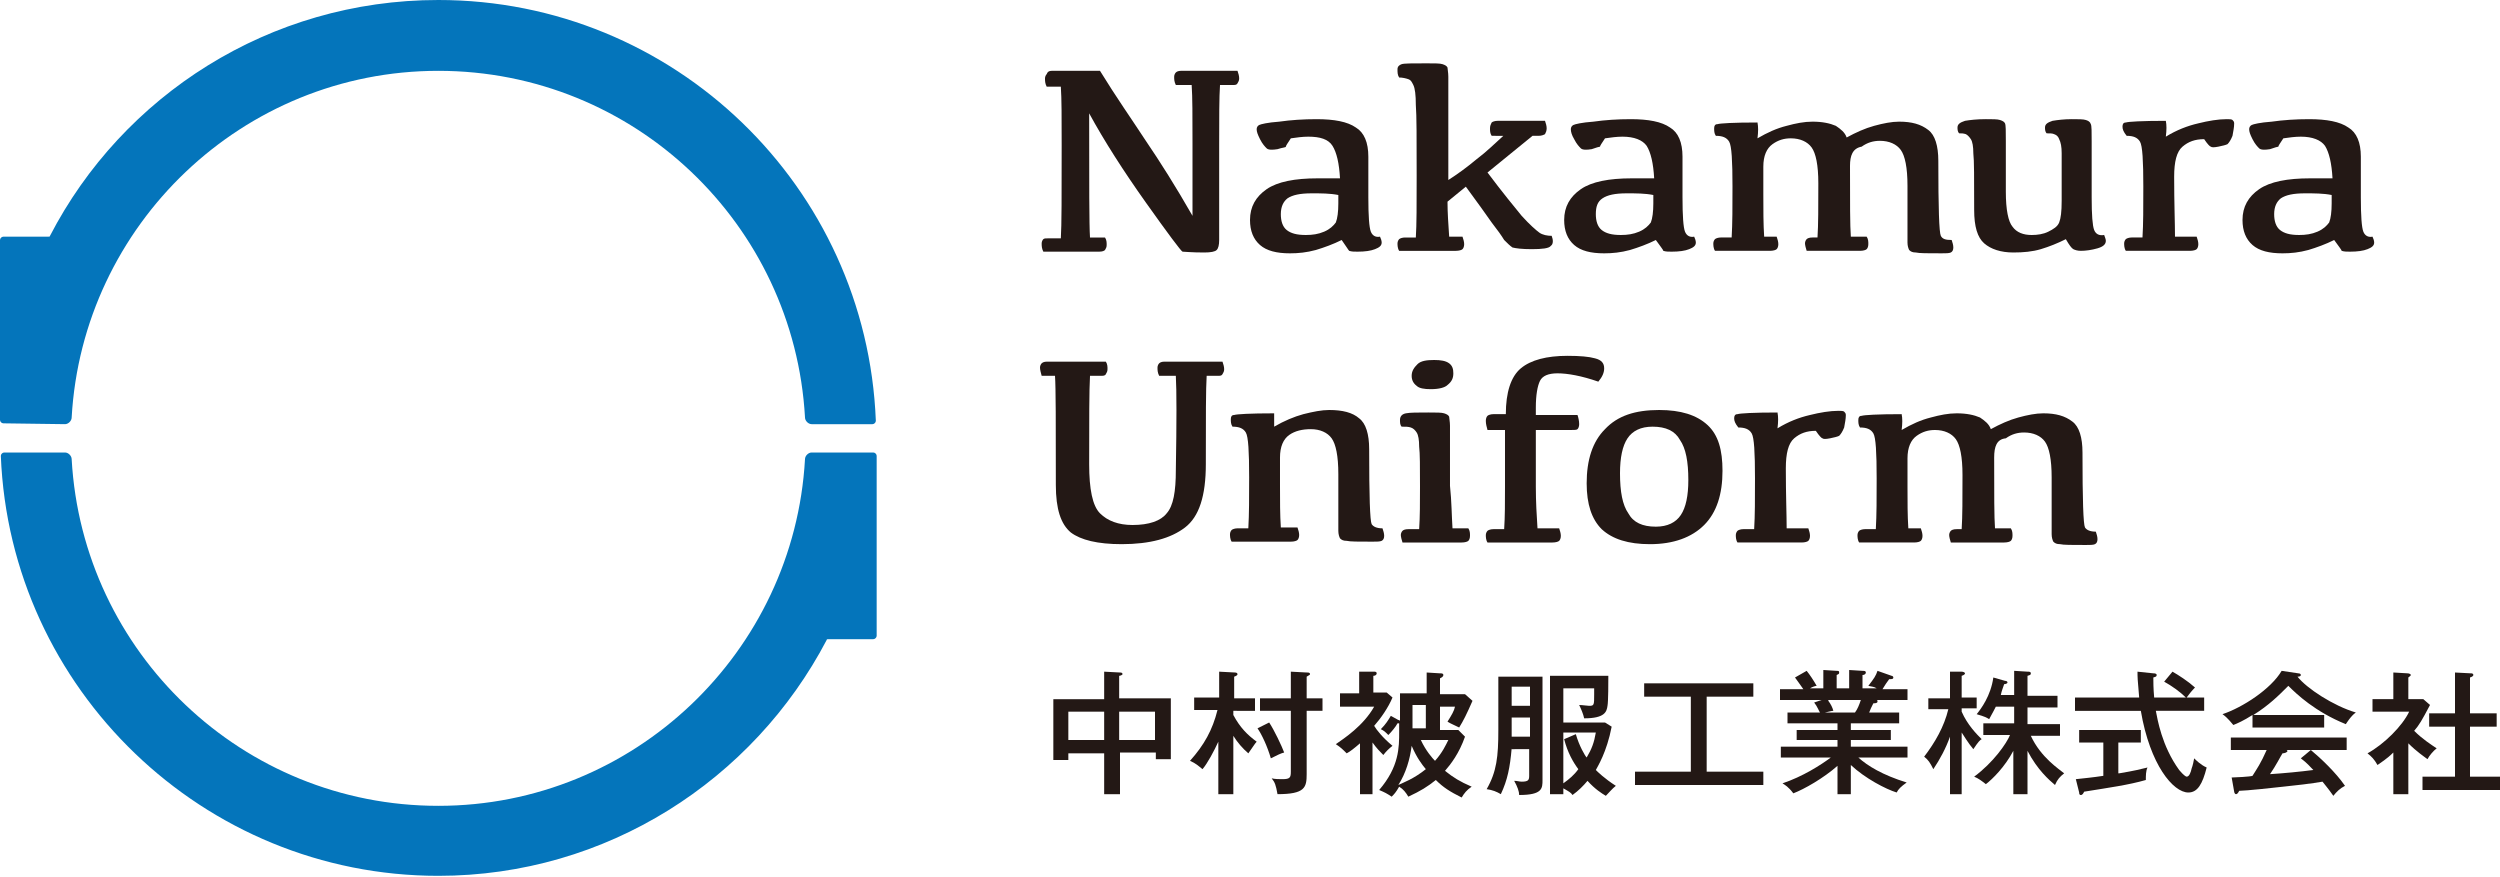<?xml version="1.0" encoding="utf-8"?>
<!-- Generator: Adobe Illustrator 22.1.0, SVG Export Plug-In . SVG Version: 6.00 Build 0)  -->
<svg version="1.1" id="レイヤー_1" xmlns="http://www.w3.org/2000/svg" xmlns:xlink="http://www.w3.org/1999/xlink" x="0px"
	 y="0px" width="300px" height="105.2px" viewBox="0 0 300 105.2" style="enable-background:new 0 0 300 105.2;"
	 xml:space="preserve">
<style type="text/css">
	.st0{fill:#0475BB;}
	.st1{fill:#231815;}
</style>
<g>
	<path class="st0" d="M7.8,50.9c0.4,0,0.8-0.4,0.8-0.8c1.3-23.1,20.5-41.6,44-41.6c23.5,0,42.7,18.4,44,41.6c0,0.4,0.4,0.8,0.8,0.8
		l7.3,0c0.2,0,0.4-0.2,0.4-0.4C104,22.4,80.9,0,52.6,0C32.3,0,14.7,11.5,6,28.3c0,0.1-0.1,0.1-0.2,0.1H0.4c-0.2,0-0.4,0.2-0.4,0.4
		v21.6c0,0.2,0.2,0.4,0.4,0.4L7.8,50.9z"/>
	<path class="st0" d="M97.4,54.3c-0.4,0-0.8,0.4-0.8,0.8c-1.3,23.1-20.5,41.6-44,41.6c-23.5,0-42.7-18.4-44-41.6
		c0-0.4-0.4-0.8-0.8-0.8H0.5c-0.2,0-0.4,0.2-0.4,0.4c1.1,28,24.3,50.4,52.5,50.4c20.2,0,37.8-11.5,46.6-28.3c0-0.1,0.1-0.1,0.2-0.1
		h5.4c0.2,0,0.4-0.2,0.4-0.4V54.7c0-0.2-0.2-0.4-0.4-0.4L97.4,54.3z"/>
</g>
<g>
	<g>
		<path class="st1" d="M126.2,8.5h5.8c1.9,3.1,3.8,5.8,5.5,8.4c1.7,2.5,3.6,5.5,5.6,9v-8.7c0-3.2,0-5.6-0.1-7h-1.9
			c-0.2-0.4-0.2-0.7-0.2-1c0-0.2,0.1-0.4,0.2-0.5c0.1-0.1,0.3-0.2,0.6-0.2h6.8c0.1,0.3,0.2,0.6,0.2,0.9c0,0.3-0.1,0.4-0.2,0.6
			s-0.3,0.2-0.6,0.2h-1.5c-0.1,1.5-0.1,3.9-0.1,7.2v11.4c0,0.6-0.1,1-0.3,1.2c-0.2,0.2-0.7,0.3-1.5,0.3c-1.5,0-2.4-0.1-2.6-0.1
			c-0.2-0.1-1.7-2.1-4.4-5.9c-2.7-3.8-5-7.4-6.8-10.7c0,8.5,0,13.4,0.1,14.9h1.8c0.2,0.3,0.2,0.6,0.2,0.9c0,0.3-0.1,0.4-0.2,0.6
			c-0.1,0.1-0.3,0.2-0.7,0.2h-6.7c-0.2-0.4-0.2-0.7-0.2-1c0-0.2,0.1-0.4,0.2-0.5c0.1-0.1,0.3-0.1,0.6-0.1h1.5
			c0.1-1.5,0.1-5.2,0.1-11.2c0-3.2,0-5.6-0.1-7h-1.7c-0.2-0.4-0.2-0.7-0.2-1c0-0.2,0.1-0.4,0.2-0.5C125.7,8.6,125.9,8.5,126.2,8.5z"
			/>
		<path class="st1" d="M161,28.8c-1,0.5-2.1,0.9-3.1,1.2c-1.1,0.3-2.1,0.4-3.1,0.4c-1.6,0-2.8-0.3-3.6-1c-0.8-0.7-1.2-1.7-1.2-3
			c0-1.6,0.7-2.8,2-3.7c1.3-0.9,3.4-1.3,6.1-1.3h2.7c-0.1-1.8-0.4-3.1-0.9-3.9s-1.5-1.1-2.9-1.1c-0.7,0-1.4,0.1-2.1,0.2
			c-0.4,0.6-0.6,0.9-0.6,1s-0.4,0.1-1,0.3c-0.6,0.1-1.1,0.1-1.3-0.1c-0.2-0.2-0.5-0.5-0.8-1.1s-0.4-0.9-0.4-1.2
			c0-0.2,0.1-0.4,0.3-0.5s1-0.3,2.4-0.4c1.4-0.2,2.9-0.3,4.5-0.3c2.1,0,3.7,0.3,4.7,1c1,0.6,1.5,1.8,1.5,3.5v4.9
			c0,2.2,0.1,3.6,0.3,4.1c0.2,0.5,0.6,0.7,1.1,0.6c0.1,0.2,0.2,0.5,0.2,0.7c0,0.4-0.3,0.6-0.8,0.8c-0.5,0.2-1.2,0.3-2.1,0.3
			c-0.4,0-0.7,0-1-0.1C161.8,30,161.5,29.5,161,28.8z M160.6,23.4c-1-0.2-2.1-0.2-3.2-0.2c-1.4,0-2.3,0.2-2.9,0.6
			c-0.5,0.4-0.8,1-0.8,1.9c0,0.8,0.2,1.5,0.7,1.9c0.5,0.4,1.2,0.6,2.3,0.6c0.8,0,1.5-0.1,2.2-0.4c0.7-0.3,1.1-0.7,1.4-1.1
			c0.2-0.5,0.3-1.3,0.3-2.3V23.4z"/>
		<path class="st1" d="M173.9,28.4h1.6c0.1,0.3,0.2,0.6,0.2,0.9c0,0.3-0.1,0.5-0.2,0.6c-0.1,0.1-0.4,0.2-0.8,0.2h-6.8
			c-0.2-0.3-0.2-0.7-0.2-0.9c0-0.2,0.1-0.4,0.2-0.5c0.1-0.1,0.4-0.2,0.7-0.2h1.3c0.1-1.5,0.1-3.9,0.1-7.4c0-4.4,0-7.3-0.1-8.5
			c0-1.2-0.1-2-0.3-2.4s-0.3-0.6-0.6-0.7s-0.7-0.2-1.1-0.2c-0.2-0.3-0.2-0.6-0.2-1c0-0.3,0.2-0.5,0.5-0.6c0.3-0.1,1.3-0.1,3-0.1
			c1,0,1.6,0,1.9,0.1c0.3,0.1,0.5,0.2,0.6,0.4c0,0.2,0.1,0.6,0.1,1.1v12.4c1.1-0.7,2.2-1.5,3.4-2.5c1.2-0.9,2.2-1.9,3.2-2.8H179
			c-0.2-0.3-0.2-0.6-0.2-0.9s0.1-0.5,0.2-0.7c0.1-0.1,0.4-0.2,0.7-0.2h5.7c0.1,0.3,0.2,0.6,0.2,0.9c0,0.3-0.1,0.5-0.2,0.7
			c-0.2,0.1-0.4,0.2-0.8,0.2h-0.7l-5.4,4.4c1.8,2.4,3.2,4.1,4.1,5.2c1,1.1,1.7,1.7,2.1,2c0.4,0.3,1,0.4,1.5,0.4
			c0.2,0.5,0.2,1-0.1,1.2c-0.2,0.3-1,0.4-2.3,0.4c-1.2,0-1.9-0.1-2.3-0.2c-0.3-0.2-0.6-0.5-1-0.9c-0.3-0.5-0.8-1.2-1.5-2.1
			c-0.7-1-1.7-2.4-3.1-4.3l-2.2,1.8C173.7,25.5,173.8,26.9,173.9,28.4z"/>
		<path class="st1" d="M198.7,28.8c-1,0.5-2.1,0.9-3.1,1.2c-1.1,0.3-2.1,0.4-3.1,0.4c-1.6,0-2.8-0.3-3.6-1s-1.2-1.7-1.2-3
			c0-1.6,0.7-2.8,2-3.7c1.3-0.9,3.4-1.3,6.1-1.3h2.7c-0.1-1.8-0.4-3.1-0.9-3.9c-0.5-0.7-1.5-1.1-2.9-1.1c-0.7,0-1.4,0.1-2.1,0.2
			c-0.4,0.6-0.6,0.9-0.6,1c-0.1,0-0.4,0.1-1,0.3c-0.6,0.1-1.1,0.1-1.3-0.1c-0.2-0.2-0.5-0.5-0.8-1.1c-0.3-0.5-0.4-0.9-0.4-1.2
			c0-0.2,0.1-0.4,0.3-0.5s1-0.3,2.4-0.4c1.4-0.2,2.9-0.3,4.5-0.3c2.1,0,3.7,0.3,4.7,1c1,0.6,1.5,1.8,1.5,3.5v4.9
			c0,2.2,0.1,3.6,0.3,4.1c0.2,0.5,0.6,0.7,1.1,0.6c0.1,0.2,0.2,0.5,0.2,0.7c0,0.4-0.3,0.6-0.8,0.8c-0.5,0.2-1.2,0.3-2.1,0.3
			c-0.4,0-0.7,0-1-0.1C199.6,30,199.2,29.5,198.7,28.8z M198.4,23.4c-1-0.2-2.1-0.2-3.2-0.2c-1.4,0-2.3,0.2-2.9,0.6
			c-0.6,0.4-0.8,1-0.8,1.9c0,0.8,0.2,1.5,0.7,1.9c0.5,0.4,1.2,0.6,2.3,0.6c0.8,0,1.5-0.1,2.2-0.4c0.7-0.3,1.1-0.7,1.4-1.1
			c0.2-0.5,0.3-1.3,0.3-2.3V23.4z"/>
		<path class="st1" d="M222,19.9c0,4.4,0,7.2,0.1,8.5h1.9c0.2,0.3,0.2,0.6,0.2,0.9c0,0.3-0.1,0.5-0.2,0.6c-0.1,0.1-0.4,0.2-0.8,0.2
			h-6.4c-0.1-0.3-0.2-0.7-0.2-0.9c0-0.2,0.1-0.4,0.2-0.5c0.1-0.1,0.3-0.2,0.7-0.2h0.6c0.1-1.5,0.1-3.7,0.1-6.5
			c0-2.2-0.3-3.6-0.8-4.3c-0.5-0.7-1.4-1.1-2.5-1.1c-0.8,0-1.5,0.2-2.2,0.7c-0.7,0.5-1.1,1.4-1.1,2.7v3.3c0,1.9,0,3.6,0.1,5.1h1.5
			c0.1,0.3,0.2,0.6,0.2,0.9c0,0.3-0.1,0.5-0.2,0.6c-0.1,0.1-0.4,0.2-0.8,0.2h-6.6c-0.2-0.3-0.2-0.7-0.2-0.9c0-0.2,0.1-0.4,0.2-0.5
			c0.1-0.1,0.4-0.2,0.7-0.2h1.3c0.1-1.7,0.1-3.7,0.1-6.1c0-3.1-0.1-4.9-0.4-5.4c-0.3-0.5-0.8-0.7-1.6-0.7c-0.2-0.3-0.2-0.6-0.2-0.9
			c0-0.3,0.1-0.5,0.4-0.5c0.3-0.1,1.9-0.2,4.8-0.2c0.1,0.5,0.1,1.1,0,1.9c1.2-0.7,2.3-1.2,3.5-1.5c1.1-0.3,2.1-0.5,3.1-0.5
			c1.2,0,2.1,0.2,2.8,0.5c0.6,0.4,1.1,0.8,1.3,1.4c1.1-0.6,2.2-1.1,3.3-1.4c1.1-0.3,2.1-0.5,3-0.5c1.5,0,2.6,0.3,3.5,1
			c0.8,0.6,1.2,1.9,1.2,3.7c0,5.7,0.1,8.6,0.3,9s0.6,0.5,1.3,0.5c0.1,0.3,0.2,0.6,0.2,0.9c0,0.3-0.1,0.5-0.3,0.6
			c-0.2,0.1-0.6,0.1-1.1,0.1c-1.7,0-2.7,0-3.1-0.1c-0.4,0-0.6-0.1-0.8-0.3c-0.1-0.2-0.2-0.5-0.2-0.9v-6.8c0-2.2-0.3-3.6-0.8-4.3
			c-0.5-0.7-1.4-1.1-2.5-1.1c-0.8,0-1.5,0.2-2.2,0.7C222.3,17.8,222,18.7,222,19.9z"/>
		<path class="st1" d="M251,23.7c0,2.1,0.1,3.4,0.3,3.9s0.6,0.7,1.2,0.6c0.1,0.3,0.2,0.5,0.2,0.7c0,0.4-0.3,0.7-1,0.9
			s-1.4,0.3-2,0.3c-0.4,0-0.7-0.1-0.9-0.2c-0.2-0.1-0.5-0.5-0.9-1.2c-1,0.5-2,0.9-3,1.2c-1,0.3-2.1,0.4-3.3,0.4
			c-1.5,0-2.7-0.4-3.5-1.1c-0.8-0.7-1.2-2-1.2-4c0-3.8,0-6-0.1-6.8c0-0.8-0.1-1.4-0.3-1.7c-0.2-0.3-0.4-0.5-0.6-0.6
			c-0.3-0.1-0.5-0.1-0.8-0.1c-0.2-0.2-0.2-0.5-0.2-0.7c0-0.4,0.3-0.6,0.9-0.8c0.6-0.1,1.4-0.2,2.5-0.2c0.8,0,1.4,0,1.7,0.1
			s0.5,0.2,0.6,0.4c0.1,0.2,0.1,0.9,0.1,2.1V23c0,2.2,0.3,3.6,0.8,4.2c0.5,0.7,1.3,1,2.3,1c0.7,0,1.4-0.1,2-0.4s1.1-0.6,1.3-1.1
			c0.2-0.5,0.3-1.3,0.3-2.6c0-3,0-4.9,0-5.7c0-0.8-0.1-1.3-0.3-1.7c-0.1-0.3-0.3-0.5-0.6-0.6c-0.2-0.1-0.5-0.1-0.9-0.1
			c-0.2-0.2-0.2-0.5-0.2-0.7c0-0.4,0.3-0.6,0.9-0.8c0.6-0.1,1.4-0.2,2.3-0.2c0.8,0,1.4,0,1.7,0.1s0.5,0.2,0.6,0.5
			c0.1,0.2,0.1,0.9,0.1,2.1V23.7z"/>
		<path class="st1" d="M254.7,15.2c0-0.3,0.1-0.5,0.4-0.5c0.3-0.1,1.9-0.2,4.8-0.2c0.1,0.5,0.1,1.1,0,1.9c1.3-0.8,2.6-1.3,3.9-1.6
			c1.2-0.3,2.4-0.5,3.4-0.5c0.3,0,0.6,0,0.7,0.1c0.1,0.1,0.2,0.2,0.2,0.4c0,0.5-0.1,0.9-0.2,1.5c-0.2,0.5-0.4,0.8-0.6,1
			c-0.2,0.1-0.6,0.2-1.1,0.3c-0.5,0.1-0.8,0.1-0.9,0c-0.1,0-0.4-0.3-0.8-0.9c-1.1,0-1.9,0.3-2.6,0.9c-0.7,0.6-1,1.8-1,3.6
			c0,3.2,0.1,5.6,0.1,7.2h2.6c0.1,0.3,0.2,0.6,0.2,0.9c0,0.3-0.1,0.5-0.2,0.6c-0.1,0.1-0.4,0.2-0.8,0.2h-7.7
			c-0.2-0.3-0.2-0.7-0.2-0.9c0-0.2,0.1-0.4,0.2-0.5c0.1-0.1,0.4-0.2,0.7-0.2h1.3c0.1-1.6,0.1-3.6,0.1-6.1c0-3.1-0.1-4.9-0.4-5.4
			c-0.3-0.5-0.8-0.7-1.6-0.7C254.8,15.8,254.7,15.5,254.7,15.2z"/>
		<path class="st1" d="M280.1,28.8c-1,0.5-2.1,0.9-3.1,1.2c-1.1,0.3-2.1,0.4-3.1,0.4c-1.6,0-2.8-0.3-3.6-1c-0.8-0.7-1.2-1.7-1.2-3
			c0-1.6,0.7-2.8,2-3.7c1.3-0.9,3.4-1.3,6.1-1.3h2.7c-0.1-1.8-0.4-3.1-0.9-3.9c-0.5-0.7-1.5-1.1-2.9-1.1c-0.7,0-1.4,0.1-2.1,0.2
			c-0.4,0.6-0.6,0.9-0.6,1c-0.1,0-0.4,0.1-1,0.3c-0.6,0.1-1.1,0.1-1.3-0.1c-0.2-0.2-0.5-0.5-0.8-1.1s-0.4-0.9-0.4-1.2
			c0-0.2,0.1-0.4,0.3-0.5s1-0.3,2.4-0.4c1.4-0.2,2.9-0.3,4.5-0.3c2.1,0,3.7,0.3,4.7,1c1,0.6,1.5,1.8,1.5,3.5v4.9
			c0,2.2,0.1,3.6,0.3,4.1c0.2,0.5,0.6,0.7,1.1,0.6c0.1,0.2,0.2,0.5,0.2,0.7c0,0.4-0.3,0.6-0.8,0.8c-0.5,0.2-1.2,0.3-2.1,0.3
			c-0.4,0-0.7,0-1-0.1C281,30,280.6,29.5,280.1,28.8z M279.8,23.4c-1-0.2-2.1-0.2-3.2-0.2c-1.4,0-2.3,0.2-2.9,0.6
			c-0.5,0.4-0.8,1-0.8,1.9c0,0.8,0.2,1.5,0.7,1.9c0.5,0.4,1.2,0.6,2.3,0.6c0.8,0,1.5-0.1,2.2-0.4c0.7-0.3,1.1-0.7,1.4-1.1
			c0.2-0.5,0.3-1.3,0.3-2.3V23.4z"/>
		<path class="st1" d="M141.1,45.1h-2c-0.2-0.4-0.2-0.7-0.2-1c0-0.2,0.1-0.4,0.2-0.5c0.1-0.1,0.3-0.2,0.6-0.2h7
			c0.1,0.3,0.2,0.6,0.2,0.9c0,0.3-0.1,0.4-0.2,0.6s-0.3,0.2-0.6,0.2h-1.3c-0.1,1.5-0.1,5-0.1,10.6c0,3.8-0.8,6.3-2.5,7.6
			c-1.7,1.3-4.2,2-7.6,2c-2.9,0-4.9-0.5-6.1-1.4c-1.2-1-1.8-2.8-1.8-5.7c0-7.3,0-11.7-0.1-13.1H125c-0.1-0.4-0.2-0.7-0.2-1
			c0-0.2,0.1-0.4,0.2-0.5c0.1-0.1,0.3-0.2,0.6-0.2h7.1c0.2,0.3,0.2,0.6,0.2,0.9c0,0.3-0.1,0.4-0.2,0.6s-0.3,0.2-0.7,0.2h-1.2
			c-0.1,1.7-0.1,5.3-0.1,10.6c0,3,0.4,5,1.3,5.9c0.9,0.9,2.2,1.4,3.9,1.4c2,0,3.4-0.5,4.1-1.4c0.8-0.9,1.1-2.6,1.1-5.2
			C141.2,50.6,141.2,46.8,141.1,45.1z"/>
		<path class="st1" d="M152.9,51.2c1.2-0.7,2.4-1.2,3.5-1.5c1.2-0.3,2.2-0.5,3.1-0.5c1.6,0,2.8,0.3,3.6,1c0.8,0.6,1.2,1.9,1.2,3.7
			c0,5.7,0.1,8.6,0.3,9c0.2,0.3,0.6,0.5,1.3,0.5c0.1,0.3,0.2,0.6,0.2,0.9c0,0.3-0.1,0.5-0.3,0.6c-0.2,0.1-0.6,0.1-1.1,0.1
			c-1.7,0-2.7,0-3.1-0.1c-0.4,0-0.6-0.1-0.8-0.3c-0.1-0.2-0.2-0.5-0.2-0.9v-6.8c0-2.2-0.3-3.6-0.8-4.3c-0.5-0.7-1.4-1.1-2.5-1.1
			c-1,0-1.9,0.2-2.6,0.7c-0.7,0.5-1.1,1.4-1.1,2.7v3.3c0,1.9,0,3.6,0.1,5.1h2c0.1,0.3,0.2,0.6,0.2,0.9c0,0.3-0.1,0.5-0.2,0.6
			c-0.1,0.1-0.4,0.2-0.8,0.2h-7.1c-0.2-0.3-0.2-0.7-0.2-0.9c0-0.2,0.1-0.4,0.2-0.5c0.1-0.1,0.4-0.2,0.7-0.2h1.3
			c0.1-1.7,0.1-3.7,0.1-6.1c0-3.1-0.1-4.9-0.4-5.4c-0.3-0.5-0.8-0.7-1.6-0.7c-0.2-0.3-0.2-0.6-0.2-0.9c0-0.3,0.1-0.5,0.4-0.5
			c0.3-0.1,1.9-0.2,4.8-0.2C152.9,49.9,152.9,50.5,152.9,51.2z"/>
		<path class="st1" d="M174.3,63.4h1.9c0.2,0.3,0.2,0.6,0.2,0.9c0,0.3-0.1,0.5-0.2,0.6c-0.1,0.1-0.4,0.2-0.8,0.2h-7.1
			c-0.1-0.3-0.2-0.7-0.2-0.9c0-0.2,0.1-0.4,0.2-0.5c0.1-0.1,0.3-0.2,0.7-0.2h1.3c0.1-1.5,0.1-3.2,0.1-5.1c0-2.4,0-4-0.1-4.8
			c0-0.8-0.1-1.4-0.3-1.7s-0.4-0.5-0.7-0.6c-0.3-0.1-0.6-0.1-1.1-0.1c-0.2-0.2-0.2-0.5-0.2-0.8c0-0.4,0.2-0.7,0.7-0.8
			c0.5-0.1,1.4-0.1,2.7-0.1c1,0,1.6,0,1.9,0.1c0.3,0.1,0.5,0.2,0.6,0.4c0,0.2,0.1,0.6,0.1,1.1v7.2C174.2,60.2,174.2,61.9,174.3,63.4
			z M171.7,46.7c-0.8,0-1.4-0.1-1.7-0.4c-0.4-0.3-0.6-0.7-0.6-1.2c0-0.6,0.3-1,0.7-1.4s1.1-0.5,2-0.5c0.8,0,1.4,0.1,1.8,0.4
			c0.4,0.3,0.5,0.7,0.5,1.2c0,0.6-0.2,1-0.7,1.4C173.4,46.5,172.7,46.7,171.7,46.7z"/>
		<path class="st1" d="M184.5,63.4h2.6c0.1,0.3,0.2,0.6,0.2,0.9c0,0.3-0.1,0.5-0.2,0.6c-0.1,0.1-0.4,0.2-0.8,0.2h-7.8
			c-0.2-0.3-0.2-0.7-0.2-0.9c0-0.2,0.1-0.4,0.2-0.5c0.1-0.1,0.4-0.2,0.7-0.2h1.3c0.1-1.5,0.1-3.2,0.1-5.1v-6.8h-2.1
			c-0.1-0.4-0.2-0.7-0.2-1.1c0-0.3,0.1-0.5,0.2-0.6c0.1-0.1,0.4-0.2,0.7-0.2h1.5c0-2.6,0.6-4.5,1.8-5.5c1.2-1,3.1-1.5,5.6-1.5
			c1.5,0,2.6,0.1,3.3,0.3c0.8,0.2,1.1,0.6,1.1,1.2c0,0.5-0.2,1-0.7,1.6c-2-0.7-3.7-1-4.9-1c-1.1,0-1.8,0.3-2.1,0.9
			c-0.3,0.6-0.5,1.7-0.5,3.2v0.9h5c0.1,0.3,0.2,0.7,0.2,1.1c0,0.3-0.1,0.5-0.2,0.6c-0.1,0.1-0.4,0.1-0.8,0.1h-4.2v6.8
			C184.3,60.2,184.4,61.9,184.5,63.4z"/>
		<path class="st1" d="M198,65.3c-2.6,0-4.5-0.6-5.8-1.8c-1.2-1.2-1.8-3-1.8-5.5c0-2.8,0.7-5,2.2-6.5c1.5-1.6,3.6-2.3,6.5-2.3
			c2.6,0,4.5,0.6,5.8,1.8s1.8,3,1.8,5.5c0,2.8-0.7,5-2.2,6.5S200.8,65.3,198,65.3z M198.7,63.2c1.4,0,2.4-0.5,3-1.4
			c0.6-0.9,0.9-2.3,0.9-4.2c0-2.2-0.3-3.8-1-4.8c-0.6-1.1-1.7-1.6-3.3-1.6c-1.4,0-2.4,0.5-3,1.4c-0.6,0.9-0.9,2.3-0.9,4.2
			c0,2.2,0.3,3.8,1,4.8C196,62.7,197.1,63.2,198.7,63.2z"/>
		<path class="st1" d="M208.1,50.2c0-0.3,0.1-0.5,0.4-0.5c0.3-0.1,1.9-0.2,4.8-0.2c0.1,0.5,0.1,1.1,0,1.9c1.3-0.8,2.6-1.3,3.9-1.6
			c1.2-0.3,2.4-0.5,3.4-0.5c0.3,0,0.6,0,0.7,0.1s0.2,0.2,0.2,0.4c0,0.5-0.1,0.9-0.2,1.5c-0.2,0.5-0.4,0.8-0.6,1
			c-0.2,0.1-0.6,0.2-1.1,0.3c-0.5,0.1-0.8,0.1-0.9,0c-0.1,0-0.4-0.3-0.8-0.9c-1.1,0-1.9,0.3-2.6,0.9c-0.7,0.6-1,1.8-1,3.6
			c0,3.2,0.1,5.6,0.1,7.2h2.6c0.1,0.3,0.2,0.6,0.2,0.9c0,0.3-0.1,0.5-0.2,0.6c-0.1,0.1-0.4,0.2-0.8,0.2h-7.7
			c-0.2-0.3-0.2-0.7-0.2-0.9c0-0.2,0.1-0.4,0.2-0.5c0.1-0.1,0.4-0.2,0.7-0.2h1.3c0.1-1.6,0.1-3.6,0.1-6.1c0-3.1-0.1-4.9-0.4-5.4
			c-0.3-0.5-0.8-0.7-1.6-0.7C208.2,50.8,208.1,50.5,208.1,50.2z"/>
		<path class="st1" d="M239.3,54.9c0,4.4,0,7.2,0.1,8.5h1.9c0.2,0.3,0.2,0.6,0.2,0.9c0,0.3-0.1,0.5-0.2,0.6
			c-0.1,0.1-0.4,0.2-0.8,0.2h-6.4c-0.1-0.3-0.2-0.7-0.2-0.9c0-0.2,0.1-0.4,0.2-0.5c0.1-0.1,0.3-0.2,0.7-0.2h0.6
			c0.1-1.5,0.1-3.7,0.1-6.5c0-2.2-0.3-3.6-0.8-4.3c-0.5-0.7-1.4-1.1-2.5-1.1c-0.8,0-1.5,0.2-2.2,0.7c-0.7,0.5-1.1,1.4-1.1,2.7v3.3
			c0,1.9,0,3.6,0.1,5.1h1.5c0.1,0.3,0.2,0.6,0.2,0.9c0,0.3-0.1,0.5-0.2,0.6c-0.1,0.1-0.4,0.2-0.8,0.2h-6.6c-0.2-0.3-0.2-0.7-0.2-0.9
			c0-0.2,0.1-0.4,0.2-0.5c0.1-0.1,0.4-0.2,0.7-0.2h1.3c0.1-1.7,0.1-3.7,0.1-6.1c0-3.1-0.1-4.9-0.4-5.4c-0.3-0.5-0.8-0.7-1.6-0.7
			c-0.2-0.3-0.2-0.6-0.2-0.9c0-0.3,0.1-0.5,0.4-0.5c0.3-0.1,1.9-0.2,4.8-0.2c0.1,0.5,0.1,1.1,0,1.9c1.2-0.7,2.3-1.2,3.5-1.5
			c1.1-0.3,2.1-0.5,3.1-0.5c1.2,0,2.1,0.2,2.8,0.5c0.6,0.4,1.1,0.8,1.3,1.4c1.1-0.6,2.2-1.1,3.3-1.4c1.1-0.3,2.1-0.5,3-0.5
			c1.5,0,2.6,0.3,3.5,1c0.8,0.6,1.2,1.9,1.2,3.7c0,5.7,0.1,8.6,0.3,9c0.2,0.3,0.6,0.5,1.3,0.5c0.1,0.3,0.2,0.6,0.2,0.9
			c0,0.3-0.1,0.5-0.3,0.6c-0.2,0.1-0.6,0.1-1.1,0.1c-1.7,0-2.7,0-3.1-0.1c-0.4,0-0.6-0.1-0.8-0.3c-0.1-0.2-0.2-0.5-0.2-0.9v-6.8
			c0-2.2-0.3-3.6-0.8-4.3c-0.5-0.7-1.4-1.1-2.5-1.1c-0.8,0-1.5,0.2-2.2,0.7C239.6,52.7,239.3,53.6,239.3,54.9z"/>
	</g>
	<g>
		<g>
			<path class="st1" d="M134.3,95.3h-1.8v-4.9h-4.3v0.8h-1.8v-7.3h6.1v-3.3l1.9,0.1c0.1,0,0.3,0,0.3,0.2c0,0.1-0.3,0.2-0.4,0.2v2.7
				h6.2v7.3h-1.8v-0.8h-4.3V95.3z M132.5,85.4h-4.3v3.4h4.3V85.4z M134.3,88.8h4.3v-3.4h-4.3V88.8z"/>
			<path class="st1" d="M148,95.3h-1.8V89c-0.5,1.1-1.3,2.6-1.9,3.3c-0.5-0.4-0.8-0.7-1.5-1c1.7-1.9,2.7-3.7,3.3-6.1h-2.8v-1.5h3
				v-3.1l1.9,0.1c0.2,0,0.3,0.1,0.3,0.2c0,0.1-0.1,0.2-0.4,0.3v2.6h2.5v1.5H148v0.5c0.8,1.5,1.7,2.4,2.8,3.2c-0.2,0.2-0.7,1-1,1.4
				c-0.7-0.6-1.3-1.3-1.8-2.1V95.3z M152.3,86.7c0.6,0.9,1.5,2.8,1.8,3.6c-0.4,0.1-0.8,0.3-1.6,0.7c-0.4-1.4-1.1-2.9-1.6-3.6
				L152.3,86.7z M158.7,83.8v1.5h-1.9v7.6c0,1.6-0.2,2.4-3.5,2.4c-0.2-1.1-0.3-1.4-0.7-1.9c0.4,0.1,0.9,0.1,1.3,0.1
				c0.9,0,1-0.2,1-0.9v-7.3h-3.7v-1.5h3.7v-3.2l1.9,0.1c0.2,0,0.4,0,0.4,0.2c0,0.1-0.1,0.1-0.4,0.3v2.6H158.7z"/>
			<path class="st1" d="M164.8,95.3h-1.6v-6.1c-0.7,0.6-1.2,1-1.6,1.2c-0.5-0.5-0.7-0.7-1.3-1.1c1-0.7,3.3-2.2,4.6-4.5h-4.1v-1.6
				h2.3v-2.6l1.8,0c0.1,0,0.3,0,0.3,0.2c0,0.2-0.2,0.3-0.4,0.3v2h1.6l0.7,0.6c-0.5,1.2-1.4,2.5-2.2,3.4c0.3,0.5,1,1.4,2.2,2.4
				c-0.4,0.3-0.8,0.7-1.1,1.1c-0.4-0.4-0.8-0.8-1.3-1.5V95.3z M167.9,86.8c-0.1,0-0.1,0-0.2,0c-0.2,0.4-0.7,1-1.1,1.4
				c-0.4-0.4-0.5-0.5-0.9-0.7c0.6-0.6,0.9-1.1,1.2-1.6l0.9,0.5c0.1,0,0.1,0,0.2,0.1v-3.3h3.2v-2.5l1.6,0.1c0.2,0,0.4,0,0.4,0.2
				c0,0.2-0.2,0.3-0.4,0.4v1.9h3l0.9,0.8c-0.7,1.6-1.1,2.4-1.6,3.2c-0.8-0.4-0.9-0.4-1.4-0.7c0.5-0.8,0.8-1.3,0.9-1.8h-1.8v2.8h2.2
				l0.8,0.8c-0.7,2-1.7,3.3-2.4,4.1c1,0.8,1.8,1.3,3.2,1.9c-0.6,0.4-0.9,0.8-1.2,1.3c-1.4-0.7-2.2-1.2-3.1-2.1c-1,0.8-1.8,1.3-3.3,2
				c-0.3-0.5-0.6-0.9-1.1-1.2c-0.4,0.7-0.6,0.9-0.9,1.2c-0.6-0.4-0.8-0.5-1.5-0.8c2.4-2.8,2.4-5.1,2.4-7V86.8z M171.1,92.3
				c-0.5-0.6-1.1-1.4-1.7-2.8c-0.2,1.6-0.7,3.3-1.6,4.7C168.4,93.9,169.6,93.5,171.1,92.3z M169.5,87.4h1.6v-2.8h-1.6V87.4z
				 M170.5,88.8c0.6,1.3,1.4,2.2,1.7,2.5c0.9-1,1.3-1.9,1.6-2.5H170.5z"/>
			<path class="st1" d="M181.4,89.8c-0.2,2.3-0.5,3.8-1.3,5.5c-0.5-0.3-1-0.5-1.7-0.6c1.2-2.1,1.4-3.9,1.4-7.1v-6.4h5.3v12.4
				c0,1,0,1.8-2.8,1.8c0-0.4-0.2-1-0.6-1.7c0.4,0,0.6,0.1,0.9,0.1c0.8,0,0.9-0.2,0.9-0.7v-3.2H181.4z M183.6,84.7v-2.3h-2.2v2.3
				H183.6z M183.6,88.4v-2.3h-2.2v2.3H183.6z M187.6,95.3H186V81.1h7c0,0.7,0,3.1-0.1,3.6c-0.1,0.7-0.3,1.5-2.8,1.5
				c-0.1-0.5-0.4-1.2-0.6-1.6c0.4,0,1,0.1,1.2,0.1c0.6,0,0.6-0.1,0.6-1.4v-0.7h-3.7v4.1h5l0.8,0.5c-0.6,3.1-1.7,4.8-1.9,5.2
				c0.2,0.2,1,1,2.4,1.9c-0.4,0.3-0.9,0.9-1.2,1.2c-0.5-0.3-1.3-0.8-2.2-1.8c-0.5,0.6-1.1,1.2-1.8,1.7c-0.2-0.3-0.4-0.4-1.1-0.8
				V95.3z M189.1,88.1c0.4,1.4,1.1,2.6,1.3,2.8c0.6-1,0.9-1.8,1.1-3h-3.9v6.1c0.7-0.5,1.3-1,1.8-1.7c-0.6-0.8-1.3-2-1.7-3.6
				L189.1,88.1z"/>
			<path class="st1" d="M204.8,92.6h6.8v1.6h-15.4v-1.6h6.7v-9h-5.6v-1.6h13.1v1.6h-5.6V92.6z"/>
			<path class="st1" d="M222.1,95.3h-1.6v-3.4c-1.7,1.5-4,2.8-5.3,3.3c-0.6-0.8-1-1-1.3-1.2c2.4-0.8,4.6-2.2,5.8-3.1h-6v-1.3h6.8
				v-0.8h-4.9v-1.2h4.9v-0.8h-6v-1.3h3.9c-0.1-0.1-0.3-0.7-0.7-1.2l0.9-0.3h-5v-1.3h2.8c-0.4-0.6-0.8-1.1-1-1.4l1.4-0.8
				c0.4,0.5,0.8,1.1,1.2,1.8c-0.1,0-0.5,0.1-0.8,0.3h1.6v-2.2l1.6,0.1c0.2,0,0.3,0,0.3,0.2c0,0.2-0.1,0.2-0.3,0.3v1.6h1.5v-2.2
				l1.6,0.1c0.2,0,0.4,0,0.4,0.2c0,0.2-0.2,0.3-0.4,0.3v1.6h1.7c-0.3-0.2-0.6-0.2-1-0.3c0.7-0.9,0.9-1.2,1.1-1.8l1.7,0.6
				c0.1,0,0.2,0.1,0.2,0.2c0,0.2-0.2,0.2-0.5,0.2c-0.3,0.4-0.5,0.7-0.8,1.2h3v1.3h-3.7c0.1,0,0.1,0.1,0.1,0.2c0,0.1-0.1,0.2-0.5,0.2
				c-0.2,0.4-0.4,0.8-0.5,1.1h3.6v1.3h-5.8v0.8h4.8v1.2h-4.8v0.8h6.8v1.3H223c1.1,1,2.9,2.1,5.8,3c-0.7,0.5-1,0.8-1.2,1.2
				c-1.3-0.4-3.8-1.7-5.5-3.3V95.3z M219.4,84.1c0.3,0.4,0.5,0.8,0.6,1.2c-0.2,0-0.5,0.1-1,0.2h3.6c0.3-0.4,0.5-0.9,0.7-1.5H219.4z"
				/>
			<path class="st1" d="M235.5,95.3H234v-6.9c-0.5,1.4-1.2,2.7-2,3.9c-0.4-0.8-0.6-1.1-1.1-1.5c1.3-1.7,2.4-3.6,2.9-5.7h-2.4v-1.3
				h2.6v-3.2l1.4,0c0.2,0,0.4,0.1,0.4,0.2c0,0.1-0.1,0.2-0.4,0.3v2.6h1.8v1.3h-1.8v0.4c0.7,1.6,1.8,2.7,2.4,3.3
				c-0.2,0.1-0.4,0.3-1,1.2c-0.6-0.7-1.2-1.7-1.4-2V95.3z M243.1,95.3h-1.5v-5.2c-1,1.9-2.5,3.4-3.3,4c-0.5-0.4-0.9-0.7-1.4-0.9
				c2.3-1.7,3.9-4,4.3-5h-3.2v-1.4h3.7v-2h-2.2c-0.1,0.2-0.3,0.6-0.8,1.5c-0.6-0.4-1.3-0.5-1.5-0.6c0.5-0.6,1.7-2.2,2-4.4l1.4,0.4
				c0.2,0,0.3,0.1,0.3,0.2c0,0.1-0.2,0.2-0.4,0.2c-0.2,0.6-0.3,0.8-0.4,1.3h1.6v-2.9l1.6,0.1c0.2,0,0.4,0,0.4,0.2
				c0,0.2-0.1,0.2-0.4,0.3v2.4h3.6v1.4h-3.6v2h3.9v1.4h-3.5c1.2,2.6,3.4,4,4,4.5c-0.5,0.4-0.8,0.7-1.1,1.4c-0.7-0.6-2.1-1.8-3.3-4.1
				V95.3z"/>
			<path class="st1" d="M258.4,80.8c0.1,0,0.4,0,0.4,0.2c0,0.2-0.1,0.2-0.4,0.3c0,0.5,0,1.3,0.1,2.4h3.8c-0.7-0.7-1.7-1.4-2.6-1.9
				l1-1.2c0.7,0.4,1.8,1.1,2.7,1.9c-0.4,0.4-0.7,0.8-1,1.2h2.1v1.6h-5.8c0.2,1,0.7,4.2,2.8,7.1c0.5,0.6,0.8,0.8,0.9,0.8
				c0.3,0,0.5-0.5,0.6-1c0.1-0.2,0.3-1.1,0.3-1.2c0.2,0.2,0.8,0.8,1.5,1.1c-0.5,2-1.1,3-2.2,3c-1.8,0-4.6-3.3-5.7-9.8h-7.9v-1.6h7.7
				c-0.2-2.2-0.2-2.5-0.2-3.1L258.4,80.8z M254.3,92.8c1.8-0.3,2.6-0.5,3.4-0.7c-0.2,0.4-0.2,1-0.2,1.5c-2.1,0.6-4.3,0.9-7.4,1.4
				c-0.1,0.2-0.2,0.4-0.4,0.4c-0.2,0-0.2-0.2-0.2-0.3l-0.4-1.6c0.9-0.1,2-0.2,3.3-0.4v-4h-2.9v-1.5h7.4v1.5h-2.7V92.8z"/>
			<path class="st1" d="M278.9,85.8v1.5h-8.6v-1.5c-1.1,0.7-1.8,1-2.3,1.2c-0.2-0.2-0.6-0.8-1.3-1.3c2.4-0.8,5.8-3,7.1-5.2l2,0.3
				c0.2,0,0.3,0.1,0.3,0.2c0,0.1-0.1,0.2-0.4,0.2c1.1,1.4,4.3,3.5,7,4.3c-0.6,0.4-1.2,1.4-1.2,1.4c-3.7-1.5-5.9-3.6-6.9-4.6
				c-1.2,1.2-2.3,2.3-4.2,3.5H278.9z M267.8,93.3c0.3,0,2.3-0.1,2.5-0.2c0.5-0.8,1-1.5,1.7-3.1h-4.3v-1.5h13.9V90h-4.3
				c1.2,1,3,2.7,4.1,4.3c-0.6,0.3-1,0.7-1.4,1.2c-0.7-1-1-1.3-1.3-1.7c-1.1,0.2-3.6,0.5-4.7,0.6c-0.8,0.1-4.6,0.5-5.3,0.5
				c-0.1,0.2-0.2,0.4-0.4,0.4c-0.1,0-0.2-0.2-0.2-0.3L267.8,93.3z M277.3,90h-2.9c0,0,0.1,0.1,0.1,0.1c0,0.2-0.4,0.3-0.6,0.3
				c-0.2,0.3-0.8,1.5-1.5,2.5c1.6-0.1,3.7-0.3,5.2-0.5c-0.4-0.4-0.7-0.8-1.5-1.4L277.3,90z"/>
			<path class="st1" d="M289,95.3h-1.8v-5c-0.8,0.8-1.5,1.2-1.9,1.5c-0.4-0.7-0.7-1-1.2-1.4c2-1.1,4.2-3.3,5-5h-4.4v-1.5h2.5v-3.2
				l1.7,0.1c0.2,0,0.4,0.1,0.4,0.2c0,0.1-0.2,0.2-0.3,0.3v2.6h1.8l0.8,0.7c-1,1.9-1.3,2.4-1.9,3.1c1,1,2.1,1.7,2.7,2.1
				c-0.4,0.3-0.9,0.9-1.1,1.3c-0.4-0.3-1.3-0.9-2.3-1.9V95.3z M291.5,87.2v-1.6h3.1v-4.9l1.9,0.1c0.1,0,0.3,0,0.3,0.2
				c0,0.1-0.1,0.2-0.4,0.3v4.3h3.2v1.6h-3.2v6h3.6v1.6h-9.3v-1.6h3.9v-6H291.5z"/>
		</g>
	</g>
</g>
</svg>
